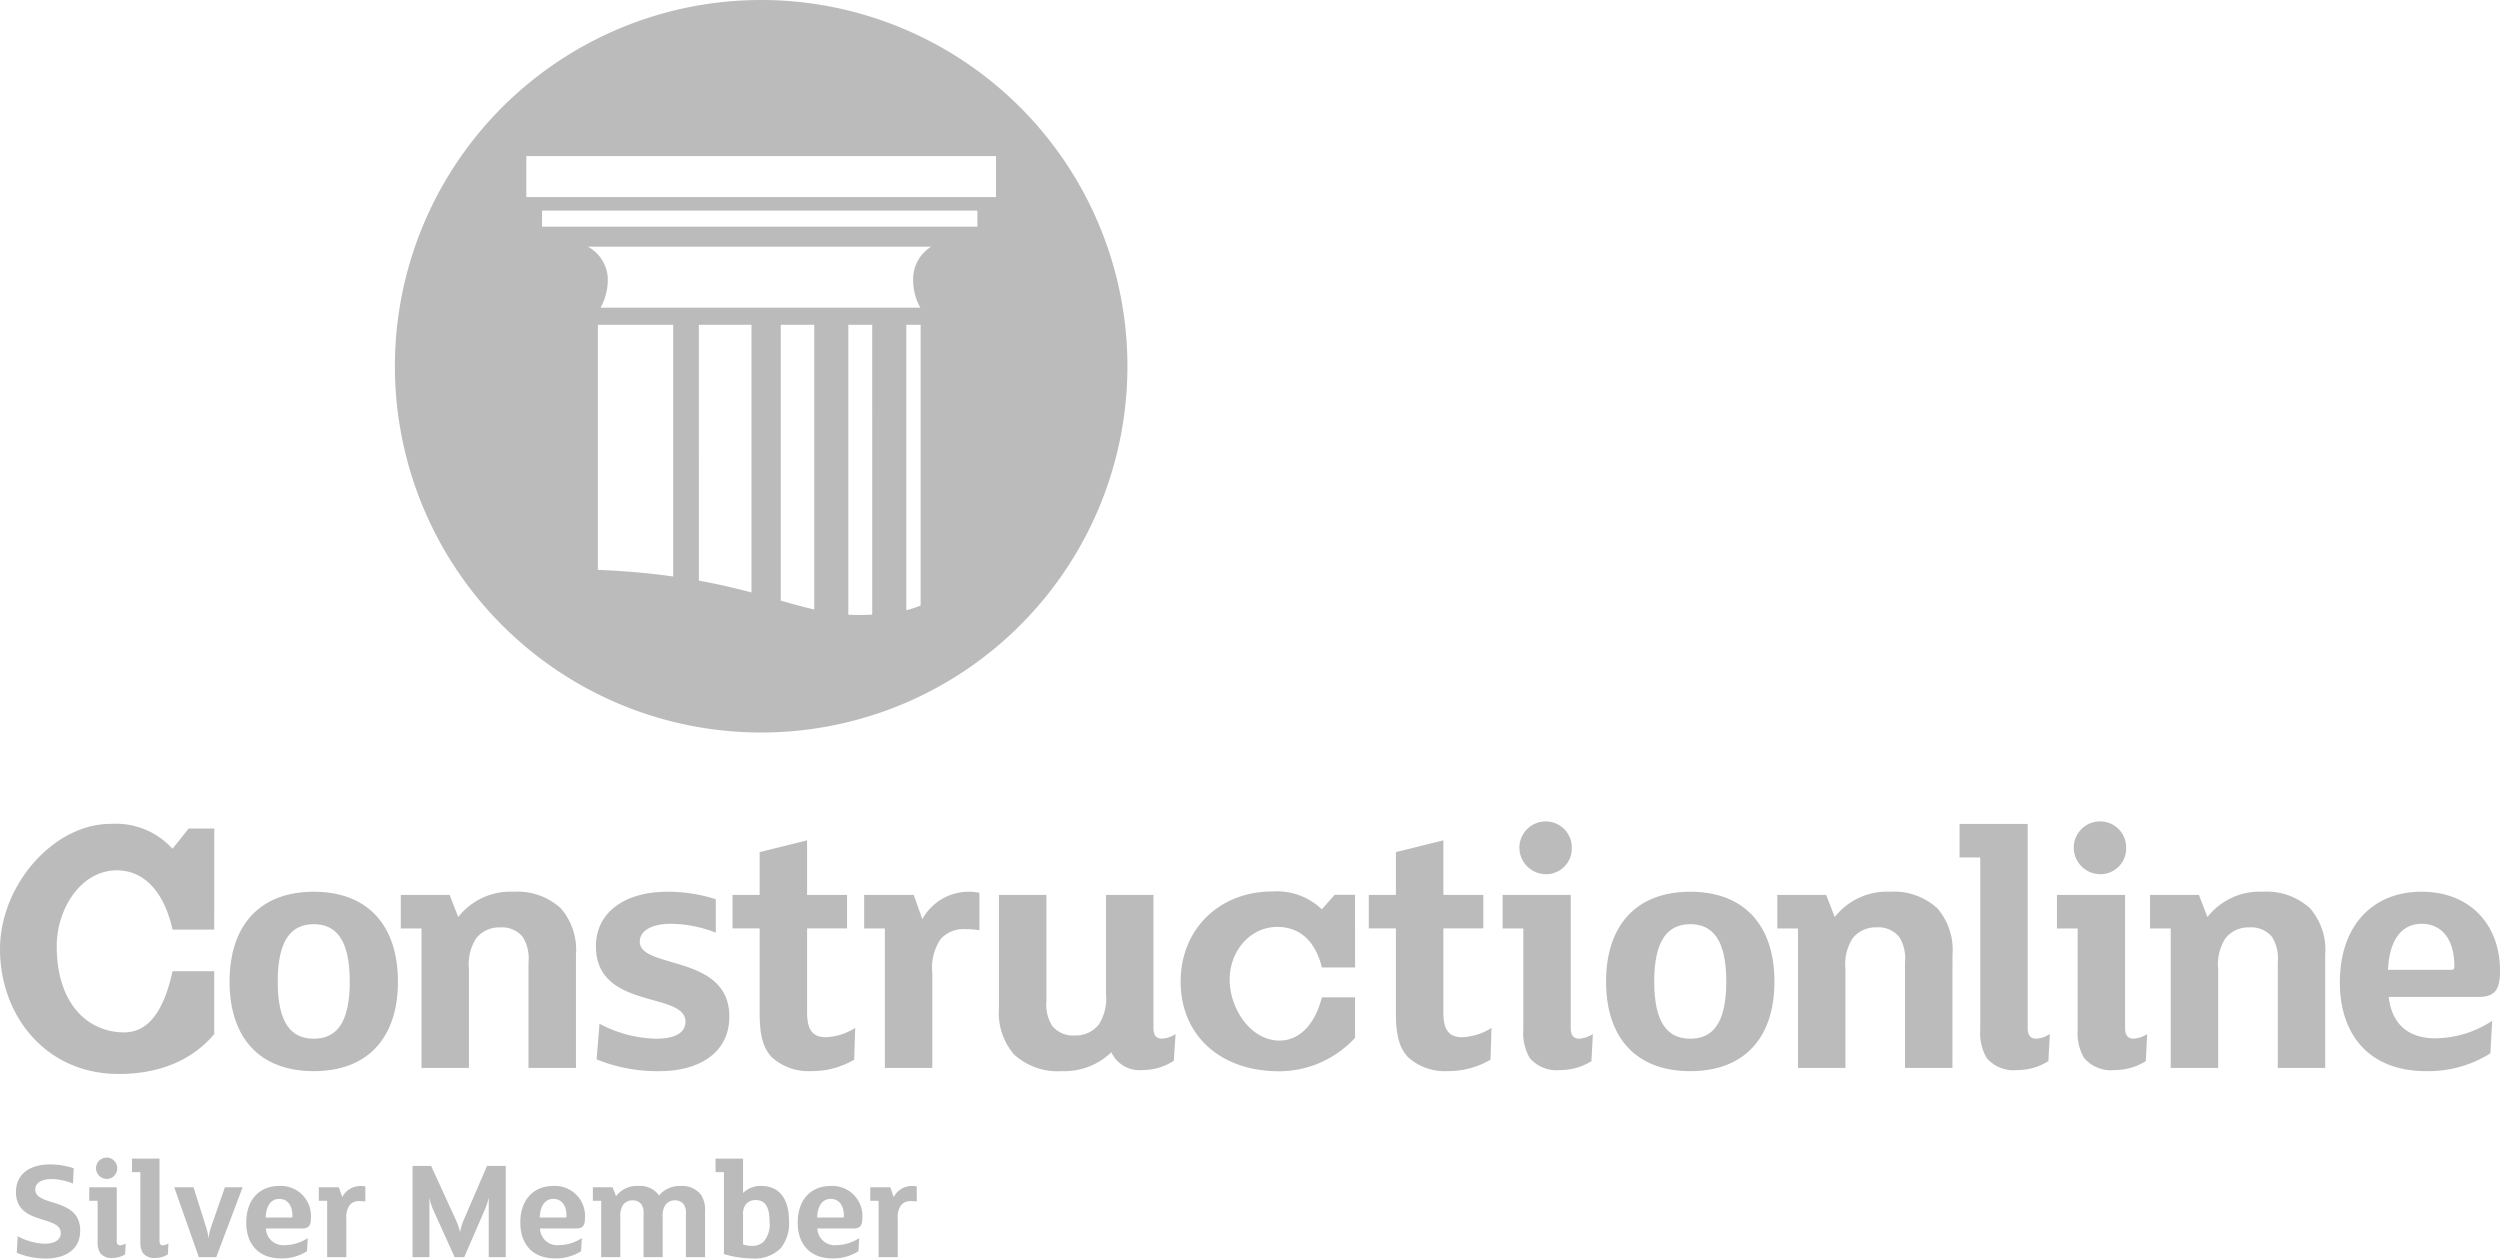 <svg xmlns="http://www.w3.org/2000/svg" viewBox="0 0 283.465 142.701"><title>Silver_CMYK</title><path d="M93.037,5.945a41.529,41.529,0,1,0,41.528,41.528A41.529,41.529,0,0,0,93.037,5.945ZM83.06,71.31c-2.473-.346-5.289-.617-8.538-.751V42.775H83.06Zm8.879,1.81c-1.747-.463-3.7-.931-5.964-1.339V42.775h5.964Zm7.113,1.936c-1.208-.279-2.45-.629-3.793-1.01V42.775h3.793Zm6.577.578q-.522.025-1.1.039c-.553.017-1.086,0-1.61-.033V42.775h2.708Zm5.49-1.047a8.975,8.975,0,0,1-1.625.545V42.775h1.625Zm-.848-37.213a6.51,6.51,0,0,0,.815,3.46H74.827a6.516,6.516,0,0,0,.814-3.46,4.345,4.345,0,0,0-2.251-3.463h38.928A4.336,4.336,0,0,0,110.271,37.374Zm7.282-5.725H68.19V29.828h49.363Zm2.112-3.36H66.409V23.644h53.256Z" transform="translate(-6.731 -5.945)" fill="#bbb"/><path d="M31.022,111.35h-4.73c-.828-3.8-2.9-6.721-6.328-6.721-3.961,0-6.8,4.233-6.8,8.62,0,6.545,3.56,9.753,7.641,9.753,3.251,0,4.718-3.4,5.487-6.937h4.73V123.2c-2.483,2.946-6.209,4.518-10.821,4.518-8.4,0-13.47-6.747-13.47-14.144,0-7.3,6.1-14.211,12.524-14.211a8.719,8.719,0,0,1,7.037,2.816l1.833-2.292h2.9Z" transform="translate(-6.731 -5.945)" fill="#bbb"/><path d="M42.306,127.4c-6.148,0-9.546-3.8-9.546-10.153s3.4-10.192,9.546-10.192,9.546,3.842,9.546,10.192S48.454,127.4,42.306,127.4Zm0-16.665c-2.508,0-4.086,1.74-4.086,6.512s1.578,6.472,4.086,6.472,4.085-1.7,4.085-6.472S44.814,110.732,42.306,110.732Z" transform="translate(-6.731 -5.945)" fill="#bbb"/><path d="M72.036,127.033h-5.38V115.06a4.6,4.6,0,0,0-.647-2.871A3.035,3.035,0,0,0,63.46,111.1a3.319,3.319,0,0,0-2.751,1.254,5.447,5.447,0,0,0-.808,3.439v11.244h-5.38V111.218H52.175v-3.8h5.542l.97,2.507a7.521,7.521,0,0,1,6.27-2.871,7.267,7.267,0,0,1,5.38,1.9,7.187,7.187,0,0,1,1.7,5.258Z" transform="translate(-6.731 -5.945)" fill="#bbb"/><path d="M81.5,127.4a18.318,18.318,0,0,1-7.119-1.334l.324-4.046a14.233,14.233,0,0,0,6.431,1.7c2.1,0,3.317-.647,3.317-1.941,0-3.438-10.152-1.294-10.152-8.535,0-3.883,3.316-6.188,8.089-6.188a17.636,17.636,0,0,1,5.5.849v3.8a13.812,13.812,0,0,0-5.137-1.011c-2.022,0-3.479.728-3.479,2.022,0,3.155,10.153,1.376,10.153,8.494C89.427,125.334,85.989,127.4,81.5,127.4Z" transform="translate(-6.731 -5.945)" fill="#bbb"/><path d="M103.583,126.1a9.421,9.421,0,0,1-4.894,1.294,6.177,6.177,0,0,1-4.449-1.577c-1.012-1.092-1.376-2.508-1.376-5.057v-9.545H89.79v-3.8h3.074v-4.854l5.38-1.335v6.189h4.53v3.8h-4.53v9.465c0,1.861.485,2.872,2.144,2.872A6.83,6.83,0,0,0,103.7,122.5Z" transform="translate(-6.731 -5.945)" fill="#bbb"/><path d="M117.78,111.42a9.6,9.6,0,0,0-1.578-.121,3.459,3.459,0,0,0-2.79,1.092,5.723,5.723,0,0,0-.971,3.842v10.8h-5.38V111.218h-2.346v-3.8h5.623l.97,2.75a6.017,6.017,0,0,1,6.472-2.993Z" transform="translate(-6.731 -5.945)" fill="#bbb"/><path d="M139.824,126.224a6.534,6.534,0,0,1-3.6,1.052,3.5,3.5,0,0,1-3.479-2.022,7.683,7.683,0,0,1-5.662,2.143,7.266,7.266,0,0,1-5.38-1.9,7.19,7.19,0,0,1-1.7-5.258V107.416h5.38v11.972a4.6,4.6,0,0,0,.647,2.872,3.034,3.034,0,0,0,2.548,1.092,3.32,3.32,0,0,0,2.751-1.253,5.439,5.439,0,0,0,.809-3.438V107.416h5.379V122.5c0,.849.324,1.213.971,1.213a3.16,3.16,0,0,0,1.537-.525Z" transform="translate(-6.731 -5.945)" fill="#bbb"/><path d="M160.378,115.639h-3.767c-.659-2.731-2.307-4.594-5.038-4.594-3.155,0-5.415,2.8-5.415,5.959,0,3.343,2.4,6.928,5.65,6.928,2.59,0,4.191-2.361,4.8-4.9h3.767v4.588a11.727,11.727,0,0,1-8.617,3.793c-6.686,0-11.159-4.1-11.159-10.17,0-5.933,4.379-10.218,10.406-10.218a7.33,7.33,0,0,1,5.6,2.025l1.46-1.648h2.307Z" transform="translate(-6.731 -5.945)" fill="#bbb"/><path d="M175.732,126.1a9.425,9.425,0,0,1-4.9,1.294,6.179,6.179,0,0,1-4.449-1.577c-1.011-1.092-1.375-2.508-1.375-5.057v-9.545h-3.075v-3.8h3.075v-4.854l5.38-1.335v6.189h4.53v3.8h-4.53v9.465c0,1.861.485,2.872,2.143,2.872a6.83,6.83,0,0,0,3.317-1.052Z" transform="translate(-6.731 -5.945)" fill="#bbb"/><path d="M187.178,126.265a6.645,6.645,0,0,1-3.56,1.011,3.981,3.981,0,0,1-3.438-1.375,5.538,5.538,0,0,1-.727-3.155V111.218h-2.347v-3.8h7.726V122.5c0,.849.324,1.213.971,1.213a3.164,3.164,0,0,0,1.537-.525Zm-5.137-21.2a3.02,3.02,0,0,1-3.033-2.993A2.986,2.986,0,0,1,182,99.083a2.952,2.952,0,0,1,2.952,2.993A2.918,2.918,0,0,1,182.041,105.069Z" transform="translate(-6.731 -5.945)" fill="#bbb"/><path d="M198.382,127.4c-6.148,0-9.546-3.8-9.546-10.153s3.4-10.192,9.546-10.192,9.546,3.842,9.546,10.192S204.53,127.4,198.382,127.4Zm0-16.665c-2.508,0-4.086,1.74-4.086,6.512s1.578,6.472,4.086,6.472,4.085-1.7,4.085-6.472S200.89,110.732,198.382,110.732Z" transform="translate(-6.731 -5.945)" fill="#bbb"/><path d="M228.111,127.033h-5.38V115.06a4.593,4.593,0,0,0-.647-2.871,3.033,3.033,0,0,0-2.548-1.093,3.319,3.319,0,0,0-2.751,1.254,5.441,5.441,0,0,0-.808,3.439v11.244H210.6V111.218h-2.346v-3.8h5.541l.971,2.507a7.518,7.518,0,0,1,6.269-2.871,7.266,7.266,0,0,1,5.38,1.9,7.187,7.187,0,0,1,1.7,5.258Z" transform="translate(-6.731 -5.945)" fill="#bbb"/><path d="M238.99,126.265a6.645,6.645,0,0,1-3.56,1.011,3.981,3.981,0,0,1-3.438-1.375,5.53,5.53,0,0,1-.728-3.155V103.169h-2.346v-3.8h7.726V122.5c0,.849.324,1.213.971,1.213a3.168,3.168,0,0,0,1.537-.525Z" transform="translate(-6.731 -5.945)" fill="#bbb"/><path d="M250.032,126.265a6.644,6.644,0,0,1-3.559,1.011,3.982,3.982,0,0,1-3.439-1.375,5.538,5.538,0,0,1-.727-3.155V111.218H239.96v-3.8h7.726V122.5c0,.849.324,1.213.971,1.213a3.164,3.164,0,0,0,1.537-.525Zm-5.137-21.2a3.02,3.02,0,0,1-3.033-2.993,2.987,2.987,0,0,1,2.993-2.993,2.952,2.952,0,0,1,2.952,2.993A2.918,2.918,0,0,1,244.9,105.069Z" transform="translate(-6.731 -5.945)" fill="#bbb"/><path d="M270.377,127.033H265V115.06a4.593,4.593,0,0,0-.647-2.871A3.034,3.034,0,0,0,261.8,111.1a3.319,3.319,0,0,0-2.751,1.254,5.441,5.441,0,0,0-.808,3.439v11.244h-5.38V111.218h-2.346v-3.8h5.541l.971,2.507a7.518,7.518,0,0,1,6.269-2.871,7.266,7.266,0,0,1,5.38,1.9,7.187,7.187,0,0,1,1.7,5.258Z" transform="translate(-6.731 -5.945)" fill="#bbb"/><path d="M287.768,118.984H277.576c.363,3.155,2.3,4.692,5.3,4.692a11.962,11.962,0,0,0,6.432-1.982l-.2,3.681a13.151,13.151,0,0,1-7.321,2.022c-6.269,0-9.748-3.963-9.748-10.071,0-6.473,3.762-10.274,9.263-10.274,5.339,0,8.9,3.559,8.9,9.02C290.2,118.175,289.589,118.984,287.768,118.984Zm-6.471-8.292c-2.063,0-3.641,1.578-3.8,5.218h7.16c.283,0,.364-.121.364-.405C285.018,112.431,283.6,110.692,281.3,110.692Z" transform="translate(-6.731 -5.945)" fill="#bbb"/><path d="M11.886,148.645a8.565,8.565,0,0,1-3.249-.652l.1-1.878a6.928,6.928,0,0,0,3.053.849c1.045,0,1.83-.375,1.83-1.209,0-2.072-5.079-.848-5.079-4.652,0-1.9,1.388-3.135,3.919-3.135a9.153,9.153,0,0,1,2.628.44l-.081,1.731a6.941,6.941,0,0,0-2.4-.506c-1.224,0-1.877.457-1.877,1.191,0,1.993,5.094.834,5.094,4.654C15.821,147.683,14.09,148.645,11.886,148.645Z" transform="translate(-6.731 -5.945)" fill="#bbb"/><path d="M20.917,148.173a2.7,2.7,0,0,1-1.438.407,1.6,1.6,0,0,1-1.387-.555,2.224,2.224,0,0,1-.294-1.273V142.1H16.85v-1.534h3.119v6.09c0,.343.13.49.391.49a1.3,1.3,0,0,0,.622-.212Zm-2.074-8.556a1.22,1.22,0,0,1-1.225-1.209,1.206,1.206,0,0,1,1.209-1.208,1.192,1.192,0,0,1,1.191,1.208A1.178,1.178,0,0,1,18.843,139.617Z" transform="translate(-6.731 -5.945)" fill="#bbb"/><path d="M25.766,148.173a2.692,2.692,0,0,1-1.438.407,1.606,1.606,0,0,1-1.387-.555,2.224,2.224,0,0,1-.294-1.273v-7.9H21.7v-1.535h3.117v9.34c0,.343.132.49.393.49a1.285,1.285,0,0,0,.62-.212Z" transform="translate(-6.731 -5.945)" fill="#bbb"/><path d="M34.241,140.564l-2.987,7.919H29.278l-2.793-7.919h2.189l1.387,4.409a6.506,6.506,0,0,1,.311,1.387,6.3,6.3,0,0,1,.326-1.387l1.535-4.409Z" transform="translate(-6.731 -5.945)" fill="#bbb"/><path d="M41,145.233H36.886a1.954,1.954,0,0,0,2.139,1.895,4.839,4.839,0,0,0,2.6-.8l-.081,1.485a5.3,5.3,0,0,1-2.955.816c-2.531,0-3.936-1.6-3.936-4.065,0-2.612,1.519-4.147,3.74-4.147a3.406,3.406,0,0,1,3.591,3.641C41.98,144.907,41.736,145.233,41,145.233Zm-2.612-3.348c-.833,0-1.47.638-1.535,2.108h2.89c.115,0,.146-.049.146-.164C39.89,142.588,39.319,141.885,38.389,141.885Z" transform="translate(-6.731 -5.945)" fill="#bbb"/><path d="M48.155,142.18a3.97,3.97,0,0,0-.638-.05,1.4,1.4,0,0,0-1.126.442A2.314,2.314,0,0,0,46,144.123v4.36H43.827V142.1h-.946v-1.534H45.15l.392,1.11a2.305,2.305,0,0,1,2.106-1.257,2.366,2.366,0,0,1,.507.048Z" transform="translate(-6.731 -5.945)" fill="#bbb"/><path d="M64.075,148.483H62.147v-6.76a7.347,7.347,0,0,1-.44,1.371l-2.335,5.389H58.277l-2.432-5.373a5.878,5.878,0,0,1-.424-1.4v6.776H53.51V138.147h2.106l2.825,6.172a6.312,6.312,0,0,1,.441,1.29H58.9a5.769,5.769,0,0,1,.391-1.29l2.661-6.172h2.124Z" transform="translate(-6.731 -5.945)" fill="#bbb"/><path d="M72.075,145.233H67.961a1.954,1.954,0,0,0,2.139,1.895,4.842,4.842,0,0,0,2.6-.8l-.081,1.485a5.3,5.3,0,0,1-2.956.816c-2.53,0-3.935-1.6-3.935-4.065,0-2.612,1.519-4.147,3.74-4.147a3.406,3.406,0,0,1,3.591,3.641C73.055,144.907,72.81,145.233,72.075,145.233Zm-2.611-3.348c-.834,0-1.47.638-1.535,2.108h2.89c.114,0,.146-.049.146-.164C70.965,142.588,70.394,141.885,69.464,141.885Z" transform="translate(-6.731 -5.945)" fill="#bbb"/><path d="M86.675,148.483H84.5v-4.834a1.8,1.8,0,0,0-.245-1.159,1.223,1.223,0,0,0-1-.441,1.321,1.321,0,0,0-1.061.49,2.188,2.188,0,0,0-.326,1.371v4.573H79.7v-4.834a1.8,1.8,0,0,0-.245-1.159,1.224,1.224,0,0,0-1-.441,1.322,1.322,0,0,0-1.061.49,2.188,2.188,0,0,0-.326,1.371v4.573H74.9V142.1h-.947v-1.534h2.237l.392,1.011a2.906,2.906,0,0,1,2.5-1.158,2.641,2.641,0,0,1,2.384,1.077,2.982,2.982,0,0,1,2.416-1.077,2.722,2.722,0,0,1,2.335,1,3.135,3.135,0,0,1,.458,1.91Z" transform="translate(-6.731 -5.945)" fill="#bbb"/><path d="M95.215,147.519a4.158,4.158,0,0,1-3.234,1.11,11.157,11.157,0,0,1-3.167-.49v-9.29h-.948v-1.535h3.119v3.9a2.791,2.791,0,0,1,2.059-.8c2.106,0,3.151,1.518,3.151,4A4.482,4.482,0,0,1,95.215,147.519Zm-2.776-5.5a1.427,1.427,0,0,0-1.094.424,1.69,1.69,0,0,0-.36,1.242v3.362a3.231,3.231,0,0,0,.948.164,1.905,1.905,0,0,0,1.338-.425,2.974,2.974,0,0,0,.719-2.319C93.99,142.8,93.484,142.017,92.439,142.017Z" transform="translate(-6.731 -5.945)" fill="#bbb"/><path d="M103.527,145.233H99.412a1.954,1.954,0,0,0,2.139,1.895,4.836,4.836,0,0,0,2.6-.8l-.081,1.485a5.3,5.3,0,0,1-2.955.816c-2.531,0-3.935-1.6-3.935-4.065,0-2.612,1.519-4.147,3.739-4.147a3.407,3.407,0,0,1,3.592,3.641C104.507,144.907,104.262,145.233,103.527,145.233Zm-2.612-3.348c-.833,0-1.469.638-1.535,2.108h2.89c.115,0,.147-.049.147-.164C102.417,142.588,101.846,141.885,100.915,141.885Z" transform="translate(-6.731 -5.945)" fill="#bbb"/><path d="M110.68,142.18a3.97,3.97,0,0,0-.638-.05,1.4,1.4,0,0,0-1.126.442,2.314,2.314,0,0,0-.392,1.551v4.36h-2.172V142.1h-.947v-1.534h2.27l.391,1.11a2.307,2.307,0,0,1,2.106-1.257,2.369,2.369,0,0,1,.508.048Z" transform="translate(-6.731 -5.945)" fill="#bbb"/></svg>